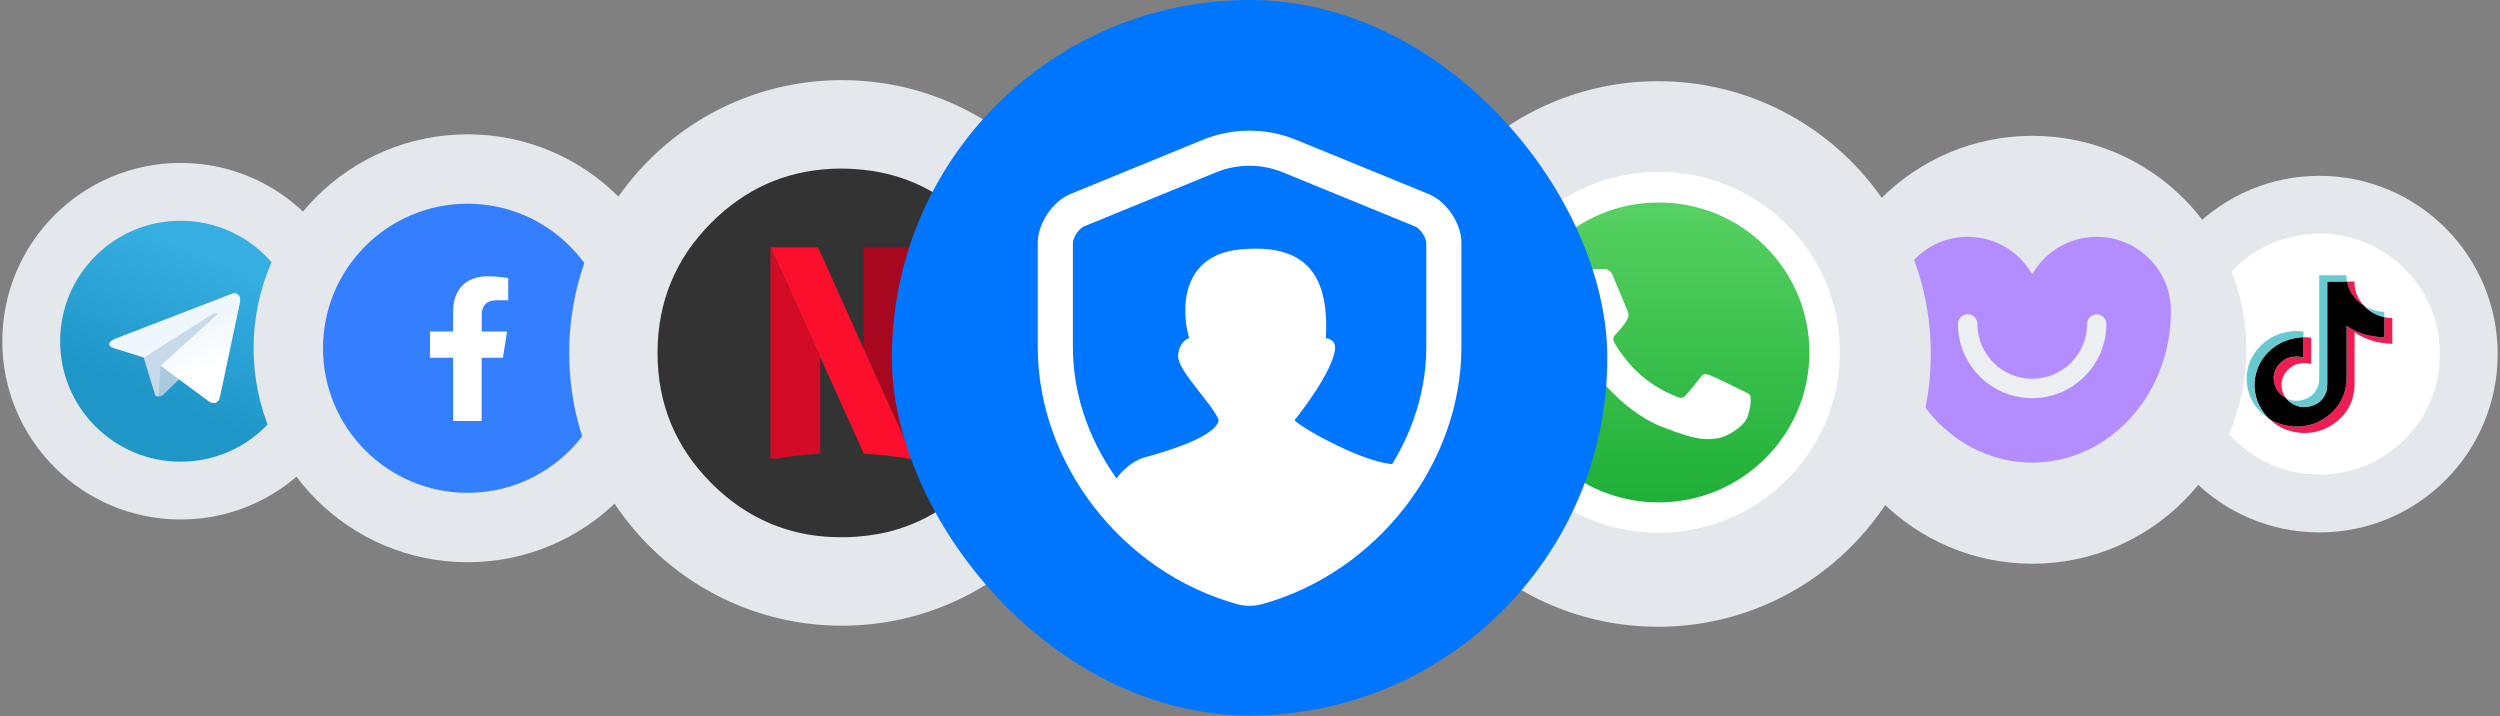 <svg width="712" height="204" viewBox="0 0 712 204" fill="none" xmlns="http://www.w3.org/2000/svg">
<rect x="0" y="0" width="712" height="204" fill="#808080" stroke="none"/>
<path d="M102.214 97.178C102.214 125.219 79.479 147.954 51.438 147.954C23.396 147.954 0.661 125.219 0.661 97.178C0.661 69.136 23.396 46.401 51.438 46.401C79.479 46.401 102.214 69.136 102.214 97.178Z" fill="#E4E7EB"/>
<path d="M51.438 131.487C70.385 131.487 85.746 116.126 85.746 97.178C85.746 78.231 70.385 62.87 51.438 62.87C32.49 62.87 17.129 78.231 17.129 97.178C17.129 116.126 32.49 131.487 51.438 131.487Z" fill="url(#paint0_linear_4938_20409)"/>
<path d="M45.148 112.914C44.027 112.914 44.233 112.503 43.844 111.428L40.573 100.678L65.733 85.742" fill="#C8DAEA"/>
<path d="M45.148 112.915C45.994 112.915 46.383 112.527 46.863 112.069L51.438 107.632L45.742 104.201" fill="#A9C9DD"/>
<path d="M45.742 104.155L59.557 114.379C61.135 115.248 62.279 114.79 62.668 112.915L68.294 86.383C68.866 84.073 67.402 83.021 65.916 83.707L32.865 96.447C30.601 97.362 30.624 98.62 32.454 99.169L40.939 101.822L60.564 89.425C61.501 88.853 62.348 89.173 61.639 89.791" fill="url(#paint1_linear_4938_20409)"/>
<path d="M711.339 100.853C711.339 128.895 688.604 151.63 660.563 151.63C632.521 151.63 609.786 128.895 609.786 100.853C609.786 72.812 632.521 50.077 660.563 50.077C688.604 50.077 711.339 72.812 711.339 100.853Z" fill="#E4E7EB"/>
<path d="M660.562 66.546C679.501 66.546 694.871 81.802 694.871 100.603V101.106C694.871 119.907 679.501 135.162 660.562 135.162C641.624 135.162 626.254 119.907 626.254 101.106V100.603C626.254 81.802 641.624 66.546 660.562 66.546Z" fill="white"/>
<path d="M647.525 107.417C647.8 105.176 648.715 103.918 650.43 102.637C652.9 100.899 655.988 101.882 655.988 101.882V96.05C656.743 96.05 657.498 96.073 658.229 96.187V103.689C658.229 103.689 655.142 102.705 652.672 104.444C650.933 105.725 650.018 106.983 649.767 109.224C649.767 110.436 649.995 112.014 651.025 113.41C650.773 113.272 650.499 113.135 650.224 112.952C647.914 111.397 647.502 109.064 647.502 107.417H647.525ZM671.015 85.277C669.322 83.401 668.659 81.526 668.43 80.199H670.58C670.58 80.199 670.146 83.676 673.256 87.084L673.302 87.129C672.456 86.603 671.701 85.986 671.015 85.277ZM681.33 90.56V97.925C681.33 97.925 678.609 97.811 676.573 97.308C673.76 96.599 671.93 95.478 671.93 95.478C671.93 95.478 670.672 94.7 670.58 94.632V109.819C670.58 110.665 670.352 112.769 669.643 114.53C668.728 116.84 667.287 118.35 667.035 118.647C667.035 118.647 665.297 120.683 662.255 122.078C659.51 123.313 657.086 123.29 656.354 123.313C656.354 123.313 652.168 123.473 648.417 121.026C647.594 120.477 646.839 119.882 646.153 119.196C649.904 121.644 654.09 121.484 654.09 121.484C654.822 121.461 657.223 121.484 659.991 120.248C663.033 118.876 664.771 116.818 664.771 116.818C665.023 116.497 666.463 114.988 667.378 112.701C668.087 110.939 668.316 108.835 668.316 107.989V92.802L669.666 93.648C669.666 93.648 671.472 94.746 674.309 95.478C676.321 95.981 679.066 96.095 679.066 96.095V90.332C680.004 90.537 680.804 90.606 681.308 90.537L681.33 90.56Z" fill="#EE1D52"/>
<path d="M679.066 90.331V96.095C679.066 96.095 676.344 95.981 674.309 95.478C671.495 94.769 669.665 93.648 669.665 93.648C669.665 93.648 668.408 92.87 668.316 92.802V107.989C668.316 108.835 668.087 110.939 667.378 112.7C666.463 115.011 665.022 116.52 664.771 116.817C664.771 116.817 663.033 118.853 659.991 120.248C657.246 121.483 654.821 121.46 654.09 121.483C654.09 121.483 649.904 121.643 646.153 119.196C645.764 118.807 645.375 118.396 645.032 117.961C643.843 116.497 643.088 114.759 642.905 114.279C642.608 113.432 641.99 111.351 642.059 109.361C642.219 105.839 643.454 103.689 643.774 103.14C644.643 101.653 645.764 100.349 647.114 99.229C648.303 98.268 649.629 97.513 651.07 96.987C652.626 96.37 654.295 96.027 655.988 96.004V101.836C655.988 101.836 652.9 100.853 650.43 102.591C648.692 103.872 647.777 105.13 647.525 107.371C647.525 109.018 647.937 111.351 650.247 112.906C650.521 113.066 650.773 113.227 651.048 113.364C651.459 113.89 651.94 114.347 652.511 114.713C654.776 116.131 656.651 116.246 659.076 115.308C660.677 114.69 661.912 113.295 662.461 111.74C662.804 110.779 662.804 109.796 662.804 108.789V80.153H668.43C668.659 81.48 669.3 83.355 671.015 85.231C671.701 85.94 672.456 86.558 673.302 87.084C673.554 87.335 674.812 88.616 676.436 89.394C677.282 89.805 678.151 90.103 679.066 90.309V90.331Z" fill="black"/>
<path d="M640.664 112.539L640.801 112.928C640.801 112.882 640.732 112.745 640.664 112.539Z" fill="#69C9D0"/>
<path d="M651.07 97.033C649.629 97.559 648.303 98.337 647.114 99.275C645.764 100.373 644.643 101.699 643.774 103.186C643.454 103.735 642.219 105.885 642.059 109.407C641.967 111.397 642.608 113.456 642.905 114.325C643.088 114.805 643.82 116.543 645.032 118.007C645.375 118.442 645.764 118.831 646.153 119.219C644.872 118.373 643.751 117.367 642.791 116.2C641.601 114.759 640.869 113.044 640.686 112.541C640.389 111.672 639.772 109.613 639.84 107.623C640 104.101 641.235 101.951 641.556 101.402C642.425 99.915 643.545 98.612 644.895 97.491C646.084 96.53 647.411 95.775 648.852 95.249C649.744 94.883 650.682 94.632 651.642 94.472C653.083 94.22 654.57 94.22 656.011 94.403V96.073C654.318 96.096 652.649 96.439 651.093 97.056L651.07 97.033Z" fill="#69C9D0"/>
<path d="M668.408 80.2H662.781V108.835C662.781 109.842 662.781 110.802 662.438 111.786C661.866 113.341 660.654 114.736 659.053 115.354C656.628 116.292 654.753 116.177 652.489 114.759C651.94 114.393 651.436 113.936 651.025 113.41C652.946 114.393 654.661 114.371 656.789 113.547C658.39 112.93 659.602 111.534 660.174 109.979C660.517 109.018 660.517 108.035 660.517 107.029V78.393H668.293C668.293 78.393 668.202 79.102 668.408 80.2ZM679.043 88.754V90.355C678.128 90.149 677.236 89.829 676.413 89.44C674.789 88.662 673.531 87.404 673.279 87.13C673.577 87.313 673.874 87.473 674.171 87.633C676.138 88.571 678.083 88.868 679.043 88.754Z" fill="#69C9D0"/>
<path d="M194.092 99.186C194.092 132.836 166.81 160.118 133.161 160.118C99.511 160.118 72.229 132.836 72.229 99.186C72.229 65.537 99.511 38.255 133.161 38.255C166.81 38.255 194.092 65.537 194.092 99.186Z" fill="#E4E7EB"/>
<path d="M133.161 58.017C155.887 58.017 174.331 76.461 174.331 99.186C174.331 121.912 155.887 140.356 133.161 140.356C110.435 140.356 91.991 121.912 91.991 99.186C91.991 76.461 110.435 58.017 133.161 58.017Z" fill="#337FFF"/>
<path d="M143.234 101.877L144.414 94.412H137.195V89.553C137.195 87.522 138.211 85.519 141.422 85.519H144.743V79.179C142.794 78.877 140.846 78.712 138.87 78.685C132.914 78.685 129.044 82.253 129.044 88.73V94.412H122.456V101.877H129.044V119.909H137.168V101.877H143.234Z" fill="white"/>
<path d="M639.747 99.614C639.747 133.264 612.465 160.546 578.816 160.546C545.166 160.546 517.884 133.264 517.884 99.614C517.884 65.965 545.166 38.683 578.816 38.683C612.465 38.683 639.747 65.965 639.747 99.614Z" fill="#E4E7EB"/>
<path d="M560.427 67.447C548.762 67.447 539.293 76.916 539.293 88.581C539.293 94.208 540.308 99.807 542.257 105.022C544.233 110.237 547.115 115.012 550.765 119.019C554.416 123.054 558.78 126.238 563.583 128.434C568.386 130.629 573.573 131.755 578.788 131.755C584.003 131.755 589.191 130.629 593.994 128.434C598.797 126.238 603.161 123.027 606.811 119.019C610.462 115.012 613.344 110.237 615.32 105.022C617.296 99.807 618.284 94.208 618.284 88.581C618.284 76.916 608.815 67.447 597.15 67.447C589.273 67.447 582.411 71.756 578.761 78.124C575.138 71.729 568.249 67.447 560.372 67.447H560.427Z" fill="#B38DFF"/>
<path fill-rule="evenodd" clip-rule="evenodd" d="M560.427 89.514C561.936 89.514 563.171 90.749 563.171 92.258C563.171 100.877 570.17 107.875 578.788 107.875C587.407 107.875 594.405 100.877 594.405 92.258C594.405 90.749 595.641 89.514 597.15 89.514C598.66 89.514 599.895 90.749 599.895 92.258C599.895 103.923 590.426 113.392 578.761 113.392C567.096 113.392 557.627 103.923 557.627 92.258C557.627 90.749 558.862 89.514 560.372 89.514H560.427Z" fill="#ECEFF1"/>
<path d="M549.894 100.815C549.894 143.718 515.109 178.502 472.206 178.502C429.303 178.502 394.518 143.718 394.518 100.815C394.518 57.911 429.303 23.127 472.206 23.127C515.109 23.127 549.894 57.911 549.894 100.815Z" fill="#E4E7EB"/>
<path d="M422.164 150.857L429.233 125.136C424.893 117.613 422.584 109.074 422.584 100.36C422.584 72.995 444.945 50.738 472.416 50.738C485.749 50.738 498.242 55.917 507.655 65.296C517.069 74.674 522.248 87.132 522.248 100.395C522.248 127.761 499.886 150.018 472.416 150.018C464.087 150.018 455.898 147.918 448.62 143.964L422.199 150.857H422.164Z" fill="url(#paint2_linear_4938_20409)"/>
<path d="M420.379 152.642L427.693 126.011C423.179 118.207 420.799 109.389 420.799 100.325C420.799 71.98 443.965 48.953 472.416 48.953C486.239 48.953 499.187 54.307 508.915 64.001C518.679 73.694 524.033 86.607 523.998 100.36C523.998 128.705 500.831 151.732 472.381 151.732C463.737 151.732 455.269 149.562 447.71 145.468L420.344 152.607L420.379 152.642ZM449.005 136.194L450.579 137.139C457.158 141.024 464.717 143.088 472.416 143.088C496.037 143.088 515.319 123.946 515.319 100.395C515.319 88.987 510.875 78.278 502.756 70.195C494.672 62.111 483.859 57.667 472.416 57.667C448.76 57.667 429.513 76.809 429.513 100.36C429.513 108.409 431.752 116.282 436.057 123.071L437.071 124.681L432.732 140.429L449.005 136.159V136.194Z" fill="white"/>
<path d="M459.538 78.838C458.558 76.704 457.543 76.634 456.633 76.634C455.898 76.634 455.024 76.634 454.149 76.634C453.274 76.634 451.909 76.949 450.719 78.243C449.529 79.538 446.205 82.618 446.205 88.952C446.205 95.286 450.824 101.375 451.489 102.25C452.154 103.125 460.413 116.492 473.501 121.637C484.384 125.941 486.624 125.066 488.968 124.856C491.348 124.646 496.597 121.742 497.682 118.732C498.732 115.723 498.732 113.168 498.417 112.608C498.102 112.048 497.227 111.733 495.932 111.103C494.637 110.473 488.303 107.359 487.114 106.904C485.924 106.449 485.049 106.274 484.209 107.534C483.334 108.829 480.885 111.698 480.115 112.573C479.38 113.448 478.61 113.518 477.315 112.888C476.02 112.258 471.856 110.893 466.957 106.519C463.107 103.125 460.518 98.89 459.783 97.63C459.048 96.371 459.713 95.671 460.343 95.006C460.903 94.446 461.638 93.501 462.267 92.766C462.897 92.031 463.142 91.471 463.562 90.632C463.982 89.757 463.772 89.022 463.457 88.392C463.142 87.762 460.623 81.428 459.468 78.873L459.538 78.838Z" fill="white"/>
<path d="M317.482 100.51C317.482 143.413 282.697 178.198 239.794 178.198C196.891 178.198 162.107 143.413 162.107 100.51C162.107 57.607 196.891 22.822 239.794 22.822C282.697 22.822 317.482 57.607 317.482 100.51Z" fill="#E4E7EB"/>
<path d="M290.711 87.178C290.571 86.653 290.431 86.163 290.291 85.674C290.186 85.289 290.046 84.904 289.941 84.484C289.766 83.889 289.556 83.294 289.346 82.734C288.611 80.704 287.772 78.71 286.757 76.785C286.337 75.945 285.882 75.105 285.392 74.3C283.117 70.451 280.283 66.811 276.888 63.417C268.805 55.333 259.391 50.434 248.683 48.719C246.863 48.44 245.008 48.23 243.119 48.124C241.999 48.054 240.914 48.02 239.759 48.02C238.709 48.02 237.695 48.02 236.645 48.09C223.487 48.754 212.149 53.864 202.63 63.382C192.377 73.635 187.268 85.989 187.268 100.511C187.268 115.034 192.377 127.387 202.63 137.64C208.929 143.939 215.998 148.279 223.872 150.728C227.931 151.988 232.165 152.723 236.645 152.933H236.68C237.59 152.968 238.499 153.003 239.409 153.003H239.759C240.879 153.003 241.999 153.003 243.119 152.898C243.364 152.898 243.644 152.898 243.889 152.863C246.128 152.688 248.298 152.408 250.433 152.023C251.307 151.848 252.182 151.673 253.022 151.463C261.981 149.223 269.924 144.639 276.888 137.675C282.277 132.251 286.267 126.267 288.821 119.688C290.886 114.369 292.006 108.7 292.216 102.611C292.216 101.946 292.216 101.246 292.216 100.546V100.196C292.216 95.647 291.656 91.308 290.641 87.178H290.711Z" fill="#333333"/>
<path d="M219.427 130.712L221.492 130.537C224.957 129.977 228.456 129.557 231.956 129.312L233.6 129.207V101.771L219.427 70.451V130.712ZM219.427 70.451H219.742L219.427 70.276V70.451Z" fill="#D30B26"/>
<path d="M260.161 130.712V70.451H245.988V99.357L260.161 130.712Z" fill="#A80720"/>
<path d="M258.096 130.537L260.161 130.712L245.988 99.357L232.97 70.451H219.462L233.635 101.771L246.023 129.207L247.073 129.277C250.782 129.522 254.457 129.942 258.131 130.537H258.096Z" fill="#FC0E2D"/>
<rect x="254" width="203.762" height="203.762" rx="101.881" fill="#0076FF"/>
<g clip-path="url(#clip0_4938_20409)">
<path d="M404.901 59.864L404.914 59.87L404.928 59.875C406.414 60.474 408.036 61.817 409.306 63.705C410.576 65.595 411.206 67.603 411.206 69.184V98.906C411.206 129.683 388.753 158.776 358.01 167.273C356.642 167.645 355.12 167.645 353.753 167.273C323.009 158.776 300.557 129.683 300.557 98.906V69.184C300.557 67.602 301.187 65.591 302.455 63.696C303.723 61.8 305.334 60.46 306.788 59.867L306.794 59.864L344.5 44.43C344.501 44.43 344.502 44.429 344.503 44.429C351.754 41.471 359.942 41.472 367.193 44.429C367.194 44.43 367.194 44.43 367.195 44.43L404.901 59.864Z" fill="#0076FF" stroke="white" stroke-width="10"/>
<path d="M326.044 130.243C322.255 131.295 319.202 134.54 318.15 136.031L316.571 139.977L335.516 158.922L358.408 171.552L372.353 166.027C379.896 156.028 394.336 136.88 397.704 132.249C388.974 132.249 371.037 122.085 368.669 119.718C378.142 107.615 380.247 101.3 380.247 98.93C380.247 97.035 378.492 96.387 377.615 96.3C378.405 81.039 374.223 68.959 353.145 71.041C336.095 72.725 336.393 88.582 338.673 96.3C337.709 96.563 335.726 97.932 335.516 101.3C335.253 105.509 345.778 115.508 347.093 119.718C346.047 124.686 330.968 128.875 326.133 130.218L326.044 130.243Z" fill="white"/>
</g>
<defs>
<linearGradient id="paint0_linear_4938_20409" x1="61.341" y1="73.757" x2="44.507" y2="113.646" gradientUnits="userSpaceOnUse">
<stop stop-color="#37AEE2"/>
<stop offset="1" stop-color="#1E96C8"/>
</linearGradient>
<linearGradient id="paint1_linear_4938_20409" x1="57.053" y1="91.724" x2="62.446" y2="103.864" gradientUnits="userSpaceOnUse">
<stop stop-color="#EFF7FC"/>
<stop offset="1" stop-color="white"/>
</linearGradient>
<linearGradient id="paint2_linear_4938_20409" x1="451.774" y1="141.514" x2="451.774" y2="43.879" gradientUnits="userSpaceOnUse">
<stop stop-color="#20B038"/>
<stop offset="1" stop-color="#60D66A"/>
</linearGradient>
<clipPath id="clip0_4938_20409">
<rect width="120.649" height="135.341" fill="white" transform="translate(295.557 37.211)"/>
</clipPath>
</defs>
</svg>
